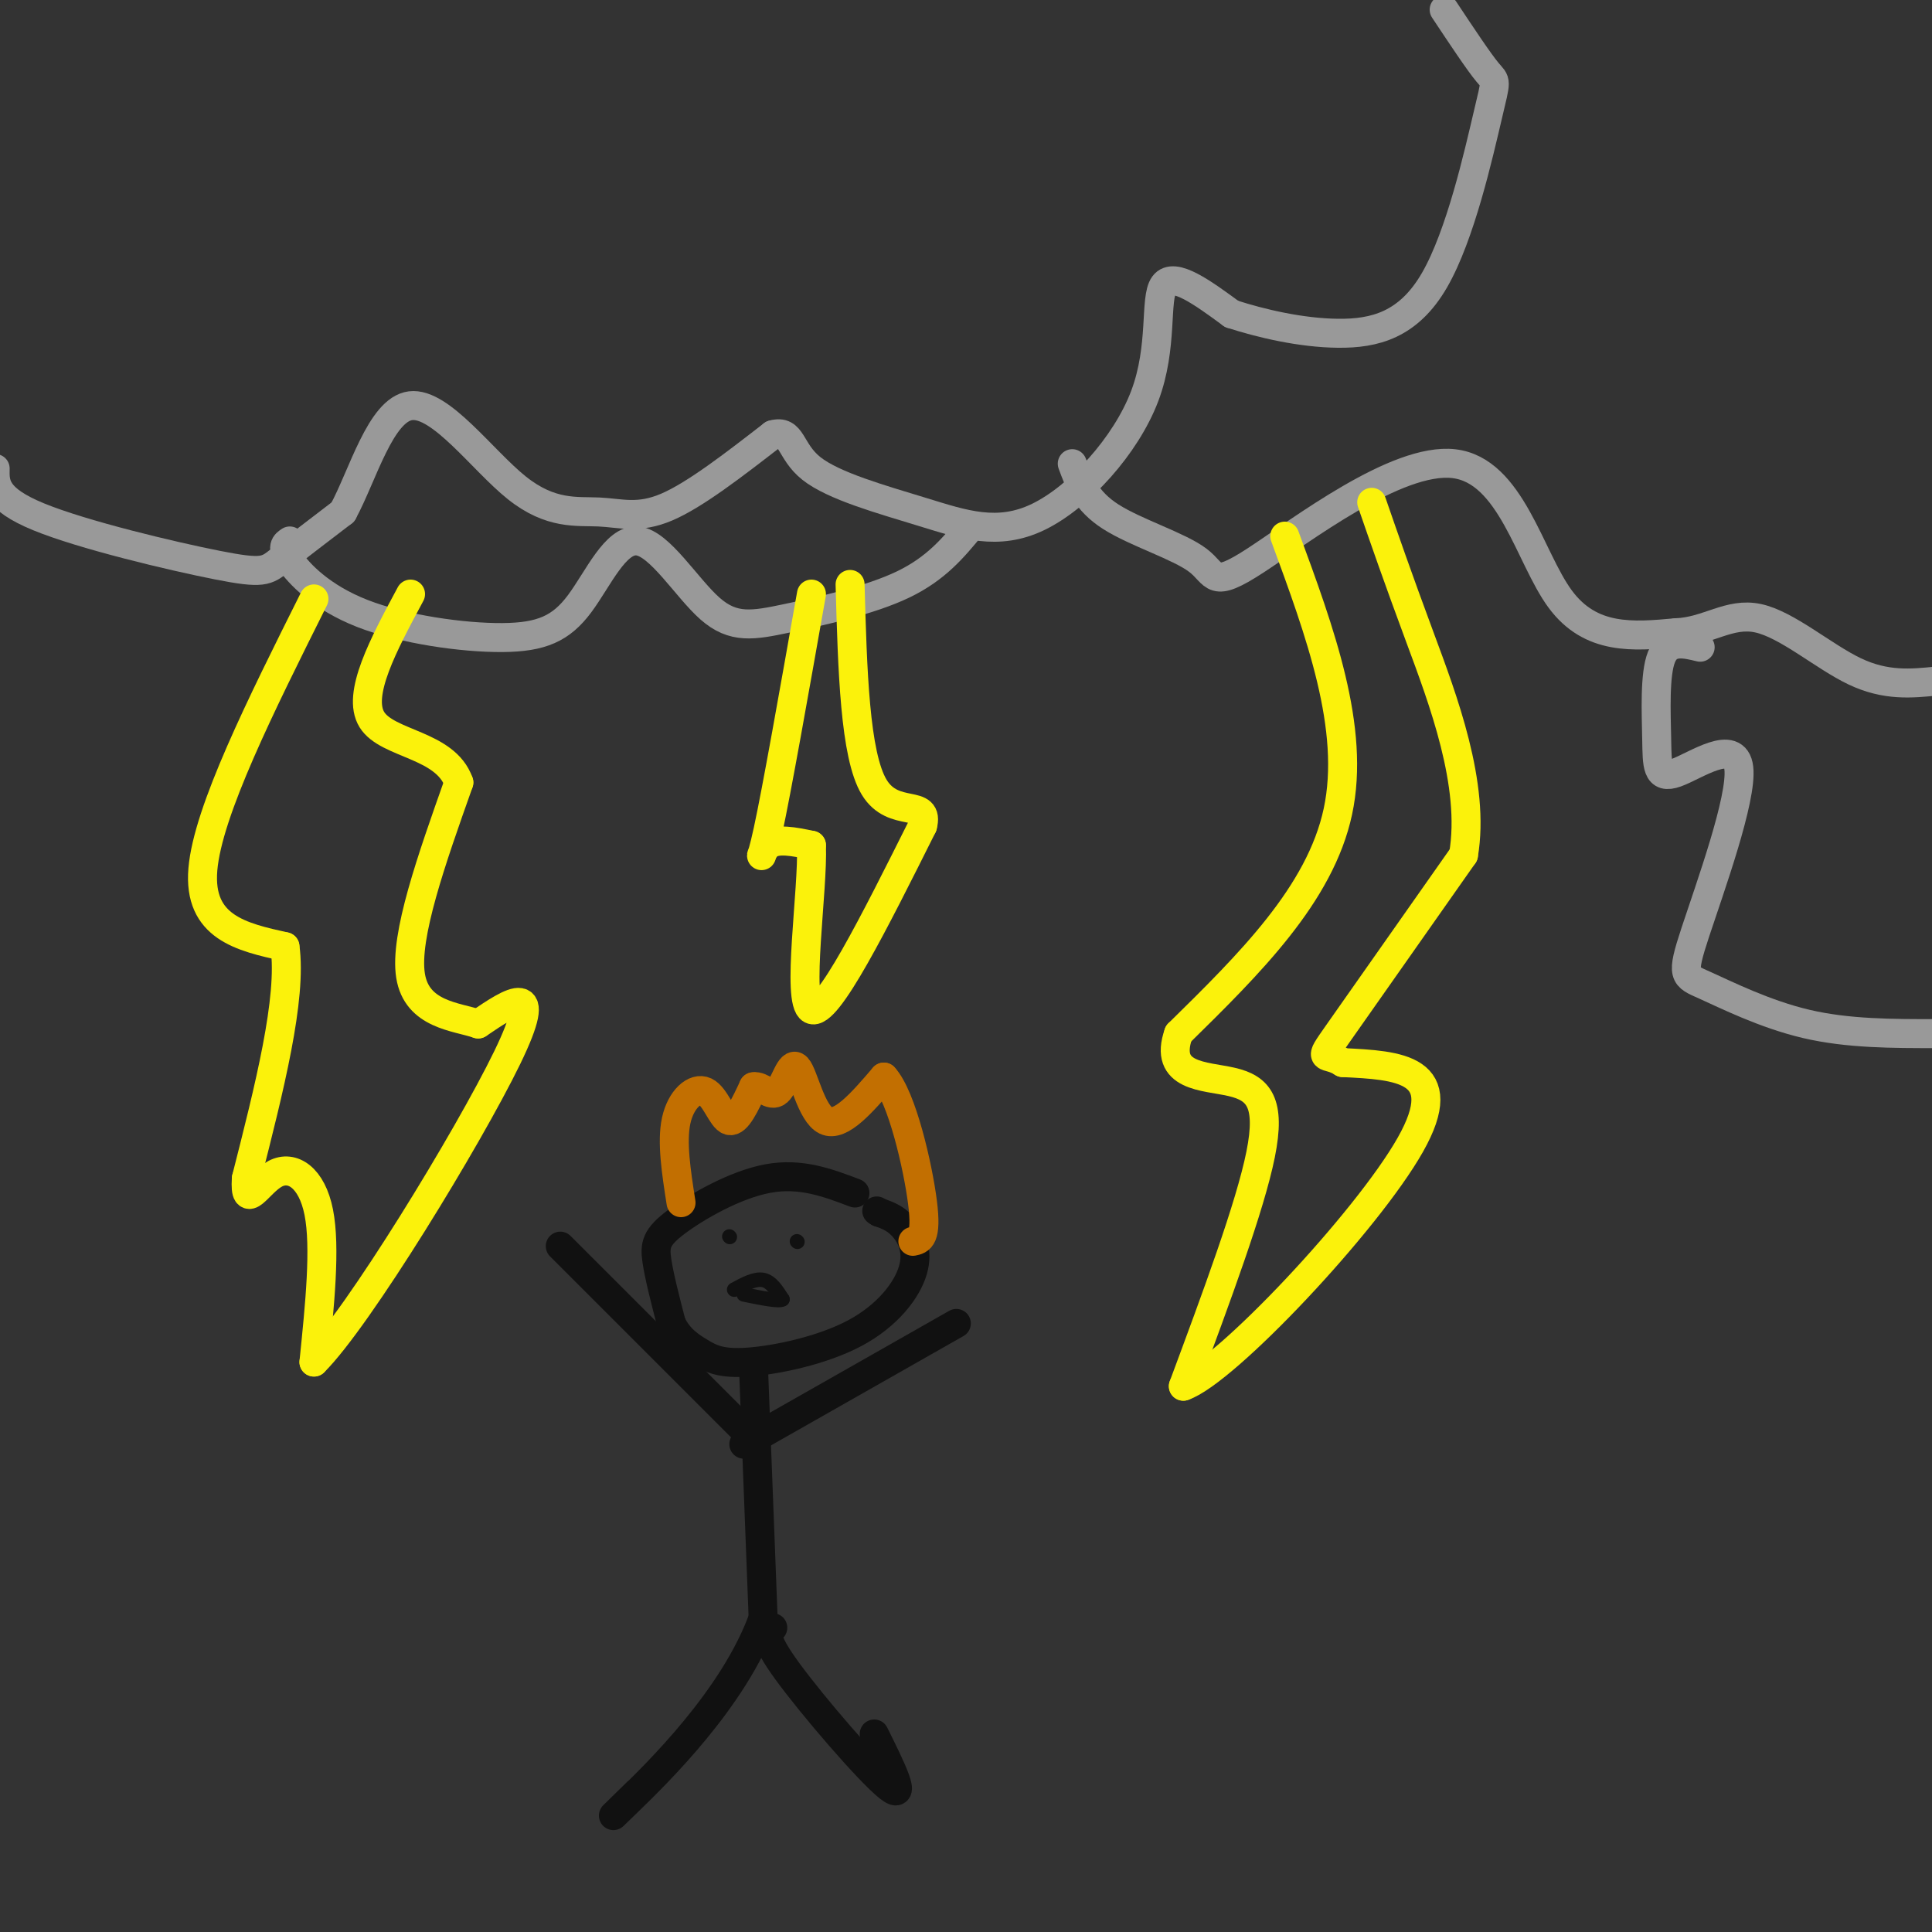 <svg viewBox='0 0 400 400' version='1.1' xmlns='http://www.w3.org/2000/svg' xmlns:xlink='http://www.w3.org/1999/xlink'><rect x="0" y="0" width="400" height="400" fill="#333333" stroke="none"/><g fill='none' stroke='rgb(153,153,153)' stroke-width='6' stroke-linecap='round' stroke-linejoin='round'><path d='M-1,97c-0.071,3.125 -0.143,6.250 9,10c9.143,3.750 27.500,8.125 37,10c9.500,1.875 10.143,1.250 13,-1c2.857,-2.250 7.929,-6.125 13,-10'/><path d='M71,106c4.082,-7.489 7.787,-21.211 14,-22c6.213,-0.789 14.933,11.356 22,17c7.067,5.644 12.479,4.789 17,5c4.521,0.211 8.149,1.489 14,-1c5.851,-2.489 13.926,-8.744 22,-15'/><path d='M160,90c4.115,-1.184 3.404,3.356 8,7c4.596,3.644 14.499,6.391 23,9c8.501,2.609 15.598,5.081 24,1c8.402,-4.081 18.108,-14.714 22,-25c3.892,-10.286 1.969,-20.225 4,-23c2.031,-2.775 8.015,1.612 14,6'/><path d='M255,65c6.106,1.977 14.371,3.919 22,4c7.629,0.081 14.622,-1.700 20,-11c5.378,-9.300 9.140,-26.119 11,-34c1.860,-7.881 1.817,-6.823 0,-9c-1.817,-2.177 -5.409,-7.588 -9,-13'/><path d='M222,96c1.411,3.849 2.821,7.698 8,11c5.179,3.302 14.125,6.056 18,9c3.875,2.944 2.678,6.078 12,0c9.322,-6.078 29.164,-21.367 41,-20c11.836,1.367 15.668,19.391 22,28c6.332,8.609 15.166,7.805 24,7'/><path d='M347,131c6.571,-0.226 11.000,-4.292 17,-3c6.000,1.292 13.571,7.940 20,11c6.429,3.060 11.714,2.530 17,2'/><path d='M60,112c-0.930,0.618 -1.860,1.235 0,4c1.860,2.765 6.509,7.677 15,11c8.491,3.323 20.825,5.055 29,5c8.175,-0.055 12.191,-1.899 16,-7c3.809,-5.101 7.410,-13.461 12,-13c4.590,0.461 10.168,9.742 15,14c4.832,4.258 8.916,3.493 16,2c7.084,-1.493 17.167,-3.712 24,-7c6.833,-3.288 10.417,-7.644 14,-12'/><path d='M352,134c-3.271,-0.791 -6.541,-1.581 -8,2c-1.459,3.581 -1.105,11.534 -1,17c0.105,5.466 -0.037,8.445 4,7c4.037,-1.445 12.253,-7.315 13,-1c0.747,6.315 -5.975,24.817 -9,34c-3.025,9.183 -2.353,9.049 2,11c4.353,1.951 12.387,5.986 21,8c8.613,2.014 17.807,2.007 27,2'/></g>
<g fill='none' stroke='rgb(251,242,11)' stroke-width='6' stroke-linecap='round' stroke-linejoin='round'><path d='M266,111c7.333,19.917 14.667,39.833 11,57c-3.667,17.167 -18.333,31.583 -33,46'/><path d='M244,214c-3.167,9.060 5.417,8.708 11,10c5.583,1.292 8.167,4.226 6,15c-2.167,10.774 -9.083,29.387 -16,48'/><path d='M245,287c8.578,-2.889 38.022,-34.111 47,-50c8.978,-15.889 -2.511,-16.444 -14,-17'/><path d='M278,220c-3.556,-2.333 -5.444,0.333 -1,-6c4.444,-6.333 15.222,-21.667 26,-37'/><path d='M303,177c2.489,-14.511 -4.289,-32.289 -9,-45c-4.711,-12.711 -7.356,-20.356 -10,-28'/><path d='M65,124c-11.000,22.000 -22.000,44.000 -23,56c-1.000,12.000 8.000,14.000 17,16'/><path d='M59,196c1.500,10.667 -3.250,29.333 -8,48'/><path d='M51,244c-0.429,7.095 2.500,0.833 6,-1c3.500,-1.833 7.571,0.762 9,8c1.429,7.238 0.214,19.119 -1,31'/><path d='M65,282c9.000,-8.867 32.000,-46.533 40,-63c8.000,-16.467 1.000,-11.733 -6,-7'/><path d='M99,212c-4.489,-1.533 -12.711,-1.867 -14,-10c-1.289,-8.133 4.356,-24.067 10,-40'/><path d='M95,162c-2.800,-7.956 -14.800,-7.844 -18,-13c-3.200,-5.156 2.400,-15.578 8,-26'/><path d='M168,123c-3.600,20.356 -7.200,40.711 -9,49c-1.800,8.289 -1.800,4.511 0,3c1.800,-1.511 5.400,-0.756 9,0'/><path d='M168,175c0.378,9.244 -3.178,32.356 0,34c3.178,1.644 13.089,-18.178 23,-38'/><path d='M191,171c1.578,-5.822 -5.978,-1.378 -10,-8c-4.022,-6.622 -4.511,-24.311 -5,-42'/></g>
<g fill='none' stroke='rgb(17,17,17)' stroke-width='6' stroke-linecap='round' stroke-linejoin='round'><path d='M177,247c-5.595,-2.125 -11.190,-4.250 -18,-3c-6.810,1.250 -14.833,5.875 -19,9c-4.167,3.125 -4.476,4.750 -4,8c0.476,3.250 1.738,8.125 3,13'/><path d='M139,274c1.521,3.198 3.822,4.693 6,6c2.178,1.307 4.233,2.425 10,2c5.767,-0.425 15.247,-2.392 22,-6c6.753,-3.608 10.780,-8.856 12,-13c1.220,-4.144 -0.366,-7.184 -2,-9c-1.634,-1.816 -3.317,-2.408 -5,-3'/><path d='M182,251c-0.833,-0.500 -0.417,-0.250 0,0'/><path d='M156,283c0.000,0.000 2.000,52.000 2,52'/><path d='M158,335c-6.000,16.622 -22.000,32.178 -28,38c-6.000,5.822 -2.000,1.911 2,-2'/><path d='M160,337c-1.133,0.889 -2.267,1.778 3,9c5.267,7.222 16.933,20.778 21,24c4.067,3.222 0.533,-3.889 -3,-11'/><path d='M154,296c0.000,0.000 -38.000,-38.000 -38,-38'/><path d='M154,299c0.000,0.000 44.000,-25.000 44,-25'/></g>
<g fill='none' stroke='rgb(194,111,1)' stroke-width='6' stroke-linecap='round' stroke-linejoin='round'><path d='M141,249c-0.982,-6.286 -1.964,-12.571 -1,-17c0.964,-4.429 3.875,-7.000 6,-6c2.125,1.000 3.464,5.571 5,6c1.536,0.429 3.268,-3.286 5,-7'/><path d='M156,225c1.721,-0.349 3.523,2.278 5,1c1.477,-1.278 2.628,-6.459 4,-5c1.372,1.459 2.963,9.560 6,11c3.037,1.440 7.518,-3.780 12,-9'/><path d='M183,223c3.733,4.022 7.067,18.578 8,26c0.933,7.422 -0.533,7.711 -2,8'/></g>
<g fill='none' stroke='rgb(17,17,17)' stroke-width='3' stroke-linecap='round' stroke-linejoin='round'><path d='M151,256c0.000,0.000 0.100,0.100 0.1,0.1'/><path d='M165,257c0.000,0.000 0.100,0.100 0.1,0.1'/><path d='M152,267c2.167,-1.167 4.333,-2.333 6,-2c1.667,0.333 2.833,2.167 4,4'/><path d='M162,269c-0.667,0.500 -4.333,-0.250 -8,-1'/></g>
</svg>